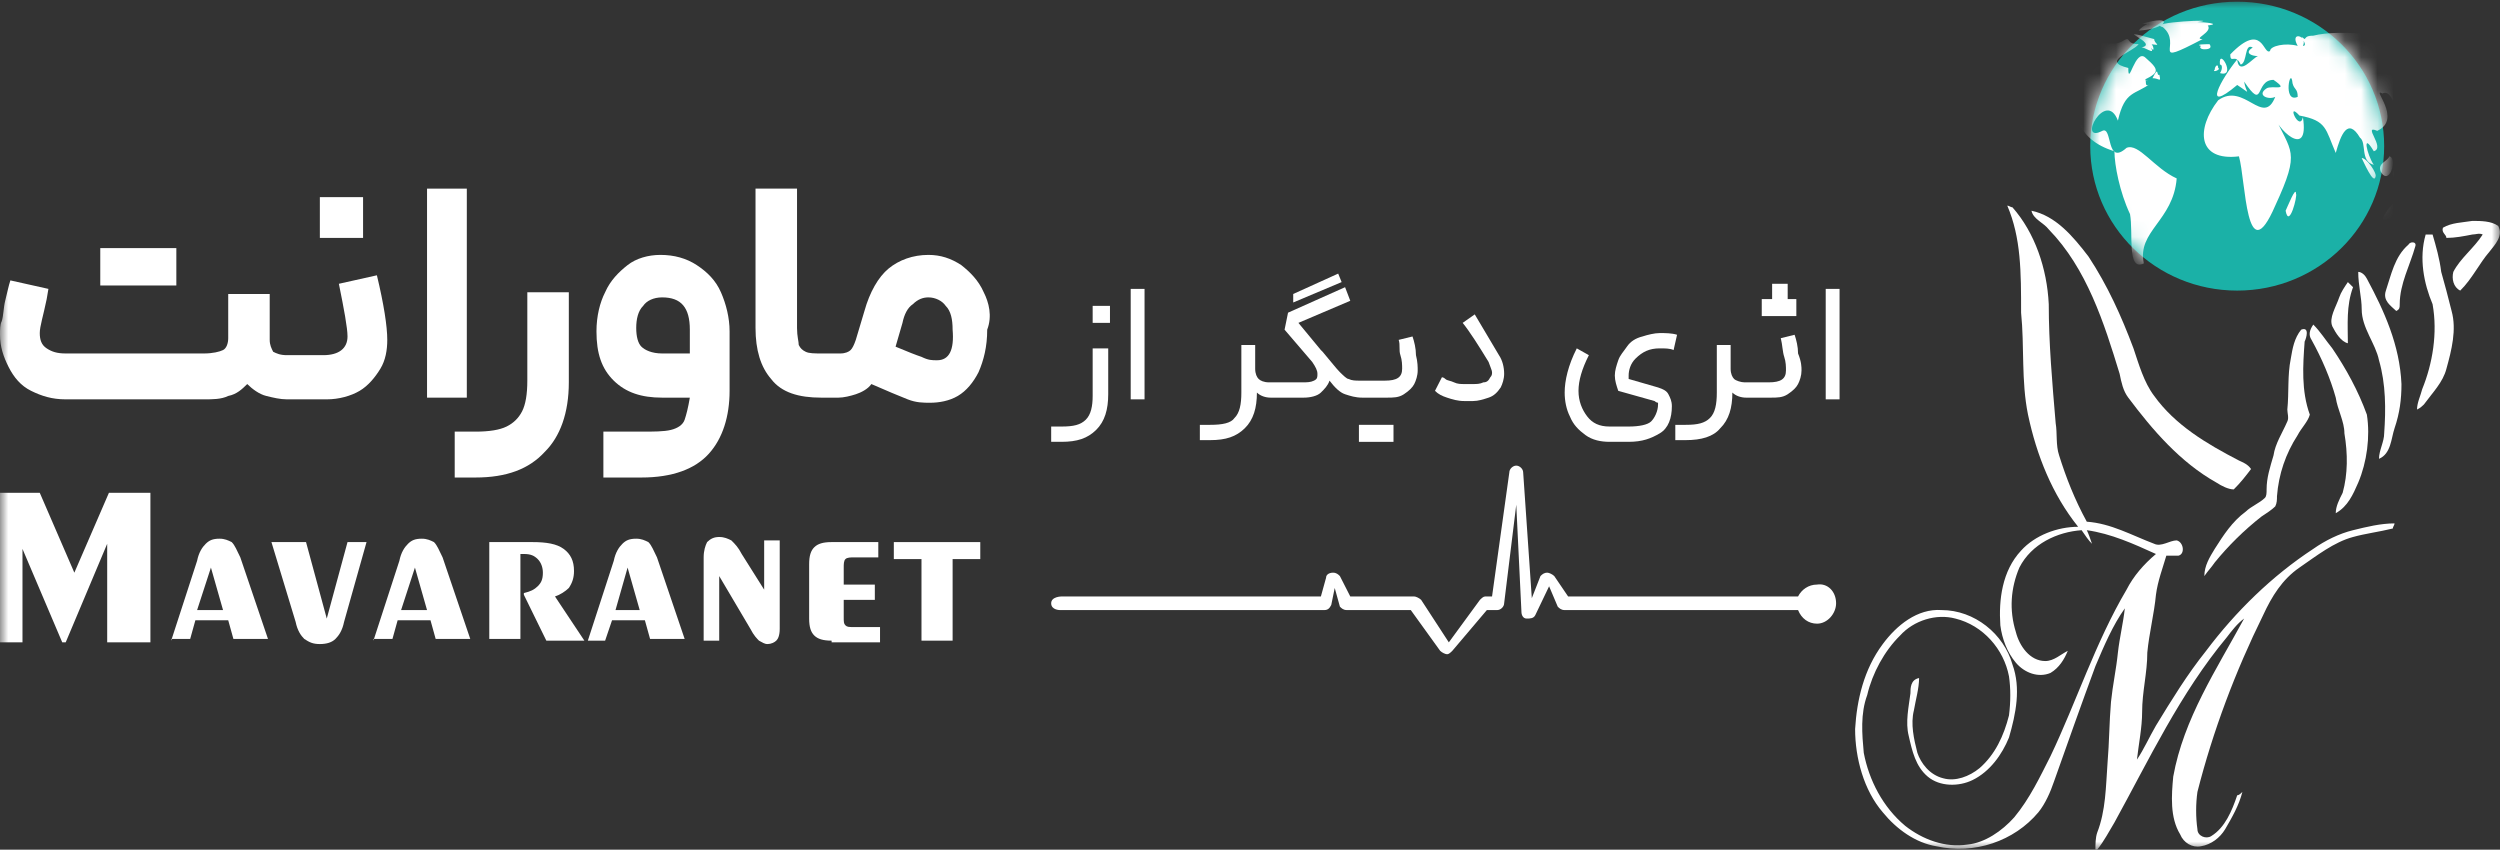 <svg xmlns="http://www.w3.org/2000/svg" width="153" height="52" viewBox="0 0 153 52" fill="none"><rect x="0" y="0" width="153" height="52" fill="#333333" stroke="none"/><mask id="mask0_425_1037" style="mask-type:luminance" maskUnits="userSpaceOnUse" x="0" y="0" width="153" height="52"><path d="M153 0L0 0L0 52L153 52V0Z" fill="white"></path></mask><g mask="url(#mask0_425_1037)"><path d="M136.917 0.104C141.89 0.104 145.911 4.056 145.911 8.944C145.911 13.832 141.89 17.784 136.917 17.784C131.944 17.784 127.923 13.832 127.923 8.944C127.923 4.056 131.944 0.104 136.917 0.104Z" fill="#1BB1A7"></path><path d="M112.369 36.92C112.369 37.544 111.84 38.168 111.205 38.168C110.677 38.168 110.253 37.856 110.041 37.336H95.757C95.546 37.336 95.44 37.232 95.334 37.128L94.805 35.88L93.959 37.648C93.853 37.856 93.641 37.856 93.43 37.856C93.218 37.856 93.112 37.648 93.112 37.44L92.795 30.888L92.054 36.92C92.054 37.128 91.843 37.336 91.631 37.336H90.996L88.88 39.832C88.774 39.936 88.668 40.04 88.562 40.04C88.456 40.04 88.245 39.936 88.139 39.832L86.34 37.336H82.426C82.214 37.336 82.108 37.232 82.002 37.128L81.685 35.984L81.473 37.024C81.367 37.232 81.262 37.336 81.05 37.336H64.861C64.861 37.336 64.332 37.336 64.332 36.92C64.332 36.504 64.967 36.504 64.967 36.504H80.838L81.155 35.36C81.155 35.152 81.367 35.048 81.579 35.048C81.79 35.048 81.896 35.152 82.002 35.256L82.637 36.504H86.552C86.657 36.504 86.869 36.608 86.975 36.712L88.668 39.312L90.572 36.712C90.679 36.608 90.784 36.504 90.89 36.504H91.313L92.371 28.912C92.371 28.704 92.583 28.496 92.795 28.496C93.006 28.496 93.218 28.704 93.218 28.912L93.747 36.608L94.276 35.256C94.382 35.152 94.487 35.048 94.699 35.048C94.805 35.048 95.017 35.152 95.122 35.256L95.969 36.504H110.041C110.253 36.088 110.677 35.776 111.205 35.776C111.84 35.672 112.369 36.192 112.369 36.92Z" fill="white"></path><path d="M0 39.208L0 30.16H2.434L4.55 35.048L6.666 30.16H9.205V39.312H6.56V33.28L4.021 39.312H3.809L1.376 33.592L1.376 39.312H0L0 39.208Z" fill="white"></path><path d="M10.476 39.208L12.063 34.32C12.168 33.8 12.38 33.488 12.592 33.28C12.803 33.072 13.015 32.968 13.438 32.968C13.756 32.968 13.967 33.072 14.179 33.176C14.39 33.384 14.496 33.696 14.708 34.112L16.401 39.104H14.285L13.967 37.96H11.957L11.639 39.104H10.476V39.208ZM12.063 37.336H13.65L12.909 34.736L12.063 37.336Z" fill="white"></path><path d="M22.432 33.176L21.056 38.064C20.951 38.584 20.739 38.896 20.527 39.104C20.316 39.312 19.998 39.416 19.575 39.416C19.152 39.416 18.94 39.312 18.623 39.104C18.411 38.896 18.2 38.584 18.094 38.064L16.612 33.176H18.729L19.998 37.856L21.268 33.176H22.432Z" fill="white"></path><path d="M22.854 39.208L24.442 34.32C24.547 33.8 24.759 33.488 24.971 33.28C25.182 33.072 25.394 32.968 25.817 32.968C26.134 32.968 26.346 33.072 26.558 33.176C26.769 33.384 26.875 33.696 27.087 34.112L28.78 39.104H26.663L26.346 37.96H24.336L24.018 39.104H22.854V39.208ZM24.547 37.336H26.134L25.394 34.736L24.547 37.336Z" fill="white"></path><path d="M29.944 39.208V33.176H32.59C33.436 33.176 34.071 33.28 34.494 33.592C34.917 33.904 35.129 34.32 35.129 34.944C35.129 35.36 35.023 35.672 34.812 35.984C34.6 36.192 34.282 36.4 33.965 36.504L35.764 39.208H33.436L32.06 36.4V36.296C32.484 36.192 32.695 36.088 32.907 35.88C33.118 35.672 33.224 35.464 33.224 35.048C33.224 34.736 33.118 34.424 32.907 34.216C32.695 34.008 32.484 33.904 32.06 33.904C31.955 33.904 31.955 33.904 31.955 33.904H31.849V39.104H29.944V39.208Z" fill="white"></path><path d="M35.976 39.208L37.563 34.32C37.669 33.8 37.88 33.488 38.092 33.28C38.303 33.072 38.515 32.968 38.938 32.968C39.256 32.968 39.467 33.072 39.679 33.176C39.891 33.384 39.996 33.696 40.208 34.112L41.901 39.104H39.785L39.467 37.96H37.457L37.034 39.208H35.976ZM37.669 37.336H39.15L38.409 34.736L37.669 37.336Z" fill="white"></path><path d="M44.016 35.256V39.208H43.064V34.112C43.064 33.696 43.169 33.384 43.275 33.176C43.487 32.968 43.699 32.864 44.016 32.864C44.333 32.864 44.545 32.968 44.757 33.072C44.968 33.28 45.18 33.488 45.392 33.904L46.767 36.088V33.072H47.719V38.48C47.719 38.896 47.614 39.104 47.508 39.208C47.402 39.312 47.19 39.416 46.979 39.416C46.767 39.416 46.661 39.312 46.45 39.208C46.344 39.104 46.132 38.896 45.921 38.48L44.016 35.256Z" fill="white"></path><path d="M50.895 39.208C50.366 39.208 50.049 39.104 49.837 38.896C49.625 38.688 49.52 38.376 49.52 37.856V34.528C49.52 34.008 49.625 33.696 49.837 33.488C50.049 33.28 50.366 33.176 50.895 33.176H53.752V34.112H52.271C52.059 34.112 51.847 34.112 51.742 34.216C51.636 34.32 51.636 34.528 51.636 34.736V35.776H53.54V36.712H51.636V37.752C51.636 38.064 51.636 38.168 51.742 38.272C51.847 38.376 51.953 38.376 52.271 38.376H53.858V39.312H50.895V39.208Z" fill="white"></path><path d="M56.395 39.208V34.216H54.702V33.176H59.993V34.216H58.3V39.208H56.395Z" fill="white"></path><path d="M10.792 15.184H6.137V17.472H10.792V15.184Z" fill="white"></path><path d="M19.575 12.065V14.56H22.22V12.065H19.575Z" fill="white"></path><path d="M23.701 20.8C23.701 21.424 23.595 22.048 23.278 22.568C22.961 23.088 22.537 23.608 22.008 23.92C21.479 24.232 20.739 24.44 19.998 24.44H17.564C17.141 24.44 16.718 24.336 16.295 24.232C15.871 24.128 15.448 23.816 15.131 23.504C14.813 23.816 14.496 24.128 13.967 24.232C13.544 24.44 13.014 24.44 12.486 24.44H4.021C3.174 24.44 2.539 24.232 1.905 23.92C1.27 23.608 0.846 23.088 0.529 22.464C0.212 21.84 0 21.216 0 20.488C0 20.176 0 19.864 0.106 19.656C0.212 19.344 0.212 18.824 0.317 18.408C0.423 17.992 0.529 17.472 0.635 17.16L2.963 17.68L2.857 18.304C2.645 19.344 2.434 19.968 2.434 20.384C2.434 20.8 2.539 21.112 2.857 21.32C3.174 21.528 3.492 21.632 4.021 21.632H12.486C13.014 21.632 13.438 21.528 13.649 21.424C13.861 21.32 13.967 21.008 13.967 20.696V17.992H16.506V20.8C16.506 21.112 16.612 21.32 16.718 21.528C16.93 21.632 17.141 21.736 17.564 21.736H19.786C20.739 21.736 21.268 21.32 21.268 20.592C21.268 20.072 21.056 18.928 20.739 17.368L23.066 16.848C23.49 18.616 23.701 19.968 23.701 20.8Z" fill="white"></path><path d="M26.135 11.544H28.569V24.336H26.135V11.544Z" fill="white"></path><path d="M34.812 17.992V23.4C34.812 25.272 34.282 26.728 33.33 27.664C32.378 28.704 31.002 29.224 29.098 29.224H27.828V26.416H29.098C29.944 26.416 30.579 26.312 31.002 26.104C31.426 25.896 31.743 25.584 31.955 25.168C32.166 24.752 32.272 24.128 32.272 23.296V17.888H34.812V17.992Z" fill="white"></path><path d="M41.054 26.312C41.477 26.208 41.794 26 41.9 25.688C42.006 25.376 42.112 24.96 42.218 24.336H40.525C39.255 24.336 38.303 24.024 37.562 23.296C36.821 22.568 36.504 21.632 36.504 20.28C36.504 19.344 36.715 18.512 37.033 17.888C37.35 17.16 37.879 16.64 38.408 16.224C38.937 15.808 39.678 15.6 40.419 15.6C41.265 15.6 42.006 15.808 42.641 16.224C43.276 16.64 43.805 17.16 44.122 17.888C44.44 18.616 44.651 19.448 44.651 20.28V23.92C44.651 25.48 44.228 26.832 43.381 27.768C42.535 28.704 41.159 29.224 39.255 29.224H36.927V26.416H39.255C39.995 26.416 40.63 26.416 41.054 26.312ZM39.255 21.216C39.467 21.424 39.89 21.632 40.525 21.632H42.218V20.176C42.218 18.824 41.688 18.2 40.525 18.2C39.995 18.2 39.572 18.408 39.361 18.72C39.043 19.032 38.937 19.552 38.937 20.072C38.937 20.592 39.043 21.008 39.255 21.216Z" fill="white"></path><path d="M60.205 17.888C59.888 17.16 59.359 16.64 58.83 16.224C58.195 15.808 57.56 15.6 56.819 15.6C55.867 15.6 55.02 15.912 54.386 16.432C53.751 16.952 53.222 17.888 52.904 19.032L52.375 20.8C52.269 21.112 52.164 21.32 52.058 21.424C51.952 21.528 51.74 21.632 51.423 21.632H50.365C49.836 21.632 49.518 21.632 49.307 21.528C49.095 21.424 48.989 21.32 48.883 21.112C48.883 20.904 48.778 20.592 48.778 20.072V11.544H46.238V20.072C46.238 21.424 46.556 22.464 47.191 23.192C47.825 24.024 48.883 24.336 50.259 24.336H51.317C51.635 24.336 52.058 24.232 52.375 24.128C52.693 24.024 53.116 23.816 53.328 23.504C54.28 23.92 55.02 24.232 55.55 24.44C56.078 24.648 56.502 24.648 56.925 24.648C57.454 24.648 58.089 24.544 58.618 24.232C59.147 23.92 59.57 23.4 59.888 22.776C60.205 22.048 60.417 21.216 60.417 20.176C60.734 19.344 60.522 18.512 60.205 17.888ZM57.348 22.048C57.031 22.048 56.819 22.048 56.396 21.84C56.078 21.736 55.55 21.528 54.809 21.216L55.232 19.76C55.338 19.24 55.55 18.824 55.867 18.616C56.184 18.304 56.502 18.2 56.819 18.2C57.242 18.2 57.666 18.408 57.877 18.72C58.195 19.032 58.3 19.552 58.3 20.176C58.406 21.424 58.089 22.048 57.348 22.048Z" fill="white"></path><path d="M67.823 21.216V24.128C67.823 25.064 67.612 25.792 67.083 26.312C66.554 26.832 65.919 27.04 64.967 27.04H64.332V26.104H64.967C65.707 26.104 66.131 26 66.448 25.688C66.766 25.376 66.871 24.856 66.871 24.232V21.32H67.823V21.216ZM66.871 18.72H67.93V19.76H66.871V18.72Z" fill="white"></path><path d="M69.199 17.68H70.046V24.44H69.199V17.68Z" fill="white"></path><path d="M81.897 16.744L79.145 17.992V18.512L82.108 17.264L81.897 16.744Z" fill="white"></path><path d="M86.763 22.672C86.763 22.984 86.657 23.296 86.552 23.504C86.446 23.712 86.234 23.92 85.917 24.128C85.599 24.336 85.282 24.336 84.859 24.336H83.378C82.954 24.336 82.637 24.232 82.319 24.128C82.002 24.024 81.684 23.712 81.367 23.296C81.261 23.608 81.05 23.816 80.838 24.024C80.627 24.232 80.203 24.336 79.78 24.336H77.769C77.452 24.336 77.135 24.232 76.923 24.024C76.923 24.96 76.712 25.688 76.182 26.208C75.653 26.728 75.018 26.936 74.066 26.936H73.431V26H74.066C74.807 26 75.336 25.896 75.548 25.584C75.865 25.272 75.971 24.752 75.971 24.024V21.112H76.817V22.568C76.817 22.88 76.923 23.088 77.029 23.192C77.135 23.296 77.346 23.4 77.664 23.4H79.674C79.992 23.4 80.203 23.4 80.415 23.296C80.627 23.192 80.627 23.088 80.627 22.88C80.627 22.672 80.52 22.464 80.309 22.152L78.616 20.176L78.828 19.136L82.319 17.576L82.637 18.408L79.463 19.76L80.838 21.424L80.944 21.528C81.473 22.152 81.79 22.568 82.002 22.776C82.214 22.984 82.425 23.192 82.531 23.192C82.743 23.296 82.954 23.296 83.271 23.296H84.753C85.494 23.296 85.811 23.088 85.811 22.568C85.811 22.36 85.811 22.048 85.705 21.736C85.599 21.424 85.705 21.112 85.599 20.8L86.446 20.592C86.552 20.904 86.657 21.32 86.657 21.736C86.763 22.152 86.763 22.464 86.763 22.672Z" fill="white"></path><path d="M85.282 26H83.166V27.041H85.282V26Z" fill="white"></path><path d="M91.736 21.736C91.948 22.048 92.054 22.464 92.054 22.88C92.054 23.192 91.948 23.504 91.843 23.712C91.631 24.024 91.419 24.232 91.102 24.336C90.784 24.44 90.467 24.544 90.149 24.544H89.62C89.197 24.544 88.88 24.44 88.562 24.336C88.245 24.232 88.033 24.128 87.821 23.92L88.245 23.088C88.245 23.088 88.351 23.088 88.456 23.192C88.562 23.296 88.774 23.296 88.985 23.4C89.197 23.504 89.409 23.504 89.62 23.504H90.149C90.361 23.504 90.572 23.504 90.784 23.4C90.996 23.4 91.102 23.296 91.207 23.088C91.313 22.984 91.313 22.88 91.313 22.776C91.313 22.672 91.207 22.464 91.102 22.152C90.467 21.112 89.938 20.28 89.515 19.76L90.255 19.24L91.736 21.736Z" fill="white"></path><path d="M96.604 23.92C96.604 24.544 96.816 25.064 97.134 25.48C97.451 25.896 97.874 26.104 98.509 26.104H99.673C100.308 26.104 100.837 26 101.049 25.792C101.26 25.584 101.472 25.168 101.472 24.752C101.472 24.648 101.472 24.648 101.472 24.648C101.472 24.648 101.366 24.648 101.26 24.544L99.038 23.92C98.932 23.608 98.827 23.296 98.827 22.984C98.827 22.672 98.932 22.36 99.038 22.048C99.144 21.736 99.355 21.528 99.567 21.216C99.779 20.904 100.096 20.696 100.519 20.592C100.837 20.488 101.26 20.384 101.578 20.384C101.895 20.384 102.318 20.384 102.636 20.488L102.424 21.424C102.213 21.32 101.895 21.32 101.578 21.32C100.942 21.32 100.519 21.528 100.096 21.944C99.779 22.256 99.673 22.672 99.673 22.984C99.673 22.984 99.673 23.088 99.673 23.192L101.472 23.712C101.789 23.816 102.001 23.92 102.106 24.128C102.213 24.336 102.318 24.544 102.318 24.856C102.318 25.584 102.106 26.208 101.578 26.52C101.049 26.832 100.519 27.04 99.673 27.04H98.509C97.98 27.04 97.451 26.936 97.028 26.624C96.604 26.312 96.287 26 96.075 25.48C95.864 25.064 95.758 24.544 95.758 24.024C95.758 23.296 95.97 22.36 96.499 21.32L97.239 21.736C96.816 22.568 96.604 23.296 96.604 23.92Z" fill="white"></path><path d="M110.253 22.672C110.253 22.984 110.148 23.296 110.041 23.504C109.936 23.712 109.724 23.92 109.407 24.128C109.089 24.336 108.772 24.336 108.349 24.336H106.867C106.55 24.336 106.233 24.232 106.021 24.024C106.021 24.96 105.81 25.688 105.28 26.208C104.857 26.728 104.116 26.936 103.164 26.936H102.529V26H103.164C103.905 26 104.328 25.896 104.646 25.584C104.963 25.272 105.069 24.752 105.069 24.024V21.112H105.915V22.568C105.915 22.88 106.021 23.088 106.127 23.192C106.233 23.296 106.55 23.4 106.762 23.4H108.243C108.984 23.4 109.301 23.192 109.301 22.672C109.301 22.464 109.301 22.152 109.195 21.84C109.089 21.528 109.089 21.112 108.984 20.696L109.83 20.488C109.936 20.8 110.041 21.216 110.041 21.632C110.253 22.152 110.253 22.464 110.253 22.672Z" fill="white"></path><path d="M109.936 18.304V19.344H107.819V18.304H108.454V17.368H109.406V18.304H109.936Z" fill="white"></path><path d="M111.734 17.68H112.581V24.44H111.734V17.68Z" fill="white"></path><path d="M122.845 12.584C122.95 12.584 123.056 12.688 123.162 12.688C124.537 14.248 125.278 16.432 125.384 18.616C125.384 21.008 125.596 23.4 125.807 25.896C125.913 26.52 125.807 27.248 126.019 27.872C126.442 29.224 126.971 30.576 127.712 31.928C129.193 32.032 130.463 32.76 131.838 33.28C132.262 33.488 132.79 33.072 133.214 33.072C133.637 33.176 133.743 33.904 133.319 34.008C133.108 34.008 132.79 34.008 132.579 34.008C132.367 34.736 132.05 35.568 131.944 36.4C131.838 37.544 131.521 38.792 131.415 39.936C131.415 41.184 131.098 42.328 131.098 43.576C131.098 44.512 130.886 45.552 130.78 46.488C131.203 45.864 131.521 45.136 131.944 44.408C132.896 42.848 133.849 41.288 135.013 39.832C136.811 37.44 139.033 35.256 141.572 33.592C142.313 33.072 143.16 32.656 144.006 32.448C144.853 32.24 145.699 32.032 146.546 32.032C146.546 32.136 146.44 32.24 146.44 32.344C145.594 32.552 144.747 32.656 144.006 32.864C142.843 33.176 141.784 34.008 140.726 34.736C139.668 35.464 139.033 36.504 138.504 37.648C136.811 41.08 135.436 44.72 134.483 48.464C134.378 49.192 134.378 50.024 134.483 50.752C134.483 51.168 135.013 51.376 135.33 51.168C136.177 50.648 136.6 49.608 136.917 48.672C137.023 48.672 137.129 48.568 137.234 48.464C137.023 49.296 136.6 50.024 136.177 50.752C135.859 51.272 135.33 51.688 134.695 51.792C134.166 51.896 133.637 51.584 133.426 51.064C132.79 50.024 132.896 48.672 133.002 47.528C133.637 43.992 135.647 40.976 137.34 37.856C136.917 38.168 136.6 38.584 136.282 39C133.426 42.432 131.521 46.488 129.404 50.336C129.087 50.856 128.77 51.48 128.347 52H128.24C128.24 51.688 128.24 51.272 128.347 50.96C128.876 49.608 128.876 48.152 128.981 46.696C129.087 45.448 129.087 44.2 129.193 42.952C129.299 41.912 129.511 40.976 129.616 39.936C129.722 39 129.934 38.168 130.039 37.232C129.299 38.272 128.77 39.52 128.24 40.768C127.394 43.056 126.548 45.448 125.701 47.84C125.489 48.464 125.172 49.192 124.749 49.712C123.268 51.48 120.834 52.312 118.506 51.792C117.236 51.584 116.072 50.752 115.226 49.712C114.062 48.36 113.533 46.384 113.533 44.616C113.639 42.848 114.062 40.976 115.226 39.416C116.072 38.272 117.343 37.232 118.823 37.336C120.834 37.336 122.633 38.792 123.162 40.664C123.691 42.12 123.373 43.68 122.95 45.136C122.527 46.176 121.786 47.216 120.728 47.736C119.882 48.152 118.718 48.152 117.977 47.528C117.236 46.904 117.025 45.968 116.813 45.032C116.602 44.2 116.813 43.264 116.919 42.432C116.919 42.12 116.919 41.6 117.448 41.496C117.448 42.12 117.236 42.848 117.131 43.472C116.919 44.304 117.131 45.24 117.343 46.072C117.554 46.696 118.083 47.424 118.93 47.632C119.67 47.84 120.517 47.528 121.151 47.008C122.104 46.176 122.633 45.032 122.95 43.784C123.056 42.952 123.056 42.12 122.95 41.392C122.633 39.728 121.363 38.272 119.67 37.856C118.506 37.544 117.131 37.96 116.284 38.896C115.332 39.832 114.591 41.184 114.274 42.536C113.851 43.68 113.956 44.928 114.062 46.072C114.38 47.736 115.226 49.4 116.602 50.544C117.66 51.376 119.035 51.896 120.411 51.688C121.469 51.584 122.527 50.856 123.268 50.024C124.22 48.88 124.855 47.528 125.489 46.28C127.077 42.952 128.24 39.312 130.145 36.088C130.568 35.256 131.203 34.528 131.944 33.904C130.568 33.28 129.193 32.656 127.712 32.448C127.817 32.656 127.923 32.968 128.029 33.28C127.817 33.072 127.606 32.76 127.394 32.448C125.913 32.552 124.326 33.28 123.585 34.736C123.056 35.984 122.95 37.336 123.373 38.688C123.585 39.52 124.22 40.456 125.172 40.456C125.701 40.456 126.124 40.04 126.548 39.832C126.336 40.352 126.019 40.872 125.489 41.184C124.749 41.496 123.902 41.184 123.373 40.56C122.845 39.936 122.527 39.104 122.421 38.272C122.315 36.712 122.527 34.944 123.691 33.696C124.537 32.76 125.913 32.24 127.183 32.24C125.596 30.264 124.643 27.872 124.114 25.376C123.691 23.296 123.902 21.216 123.691 19.136C123.691 16.64 123.691 14.56 122.845 12.584Z" fill="white"></path><path d="M124.326 12.896C125.807 13.208 126.865 14.456 127.818 15.704C128.982 17.472 129.828 19.344 130.569 21.32C130.886 22.256 131.203 23.4 131.838 24.232C133.108 26 135.013 27.144 137.023 28.184C137.235 28.288 137.552 28.392 137.764 28.704C137.446 29.12 137.129 29.536 136.705 29.952C136.388 29.952 135.965 29.744 135.648 29.536C133.425 28.288 131.733 26.312 130.251 24.336C129.934 23.92 129.828 23.4 129.722 22.88C128.77 19.76 127.712 16.432 125.384 14.04C125.067 13.624 124.432 13.416 124.326 12.896Z" fill="white"></path><path d="M149.508 13.936C150.037 13.624 150.671 13.624 151.306 13.52C151.835 13.52 152.47 13.52 152.894 13.832C153.211 14.456 152.682 14.976 152.365 15.392C151.73 16.12 151.306 17.056 150.566 17.784C150.143 17.576 150.037 17.056 150.143 16.64C150.566 15.808 151.412 15.184 151.942 14.352C151.73 14.248 151.518 14.352 151.306 14.352C150.778 14.456 150.248 14.56 149.719 14.56C149.719 14.352 149.402 14.248 149.508 13.936Z" fill="white"></path><path d="M148.451 14.352C148.557 14.352 148.768 14.352 148.874 14.352C149.086 15.08 149.298 15.808 149.403 16.64C149.615 17.368 149.827 18.2 150.038 19.032C150.355 20.176 150.038 21.424 149.721 22.568C149.509 23.4 148.874 24.024 148.345 24.752C148.239 24.856 148.134 24.96 147.922 25.064C147.922 24.648 148.134 24.232 148.239 23.816C148.874 22.256 149.191 20.384 148.874 18.616C148.345 17.368 148.028 15.808 148.451 14.352Z" fill="white"></path><path d="M147.392 14.976C147.498 14.768 147.921 14.768 147.815 15.081C147.498 16.224 146.863 17.369 146.863 18.616C146.863 18.825 146.863 18.928 146.651 19.032C146.334 18.721 145.805 18.409 146.016 17.785C146.334 16.849 146.546 15.704 147.392 14.976Z" fill="white"></path><path d="M144.324 16.64C144.536 16.64 144.748 16.848 144.853 17.056C145.912 19.032 146.864 21.112 146.97 23.504C146.97 24.44 146.864 25.272 146.547 26.208C146.335 26.832 146.335 27.768 145.594 28.08C145.594 27.56 145.912 27.04 145.912 26.52C146.017 25.064 146.017 23.504 145.594 22.048C145.383 21.008 144.536 20.072 144.536 18.928C144.536 18.2 144.324 17.472 144.324 16.64Z" fill="white"></path><path d="M143.16 18.2C143.266 17.888 143.477 17.576 143.689 17.264C143.795 17.368 143.9 17.472 144.006 17.576C143.583 18.72 143.689 19.864 143.689 21.008C143.266 20.904 142.948 20.384 142.736 19.968C142.525 19.448 142.948 18.824 143.16 18.2Z" fill="white"></path><path d="M141.467 20.8C141.255 20.488 141.361 20.176 141.573 19.864C141.996 20.28 142.314 20.8 142.737 21.32C143.583 22.568 144.324 23.92 144.853 25.376C145.065 26.728 144.853 28.288 144.324 29.536C144.006 30.264 143.689 30.992 142.948 31.408C142.948 30.992 143.16 30.576 143.371 30.16C143.689 29.016 143.689 27.768 143.478 26.52C143.478 25.792 143.054 25.064 142.948 24.336C142.631 23.192 142.102 21.944 141.467 20.8Z" fill="white"></path><path d="M140.197 21.944C140.303 21.32 140.409 20.696 140.832 20.176C141.361 19.968 141.149 20.696 141.044 20.904C140.938 22.36 140.832 23.92 141.361 25.376C141.255 25.792 140.832 26.208 140.62 26.624C139.88 27.768 139.456 29.016 139.351 30.368C139.351 30.576 139.351 30.784 139.245 30.992C139.033 31.2 138.716 31.408 138.398 31.616C137.34 32.448 136.388 33.384 135.541 34.424C135.33 34.736 135.118 34.944 134.906 35.256C134.906 34.632 135.224 34.112 135.541 33.592C136.07 32.76 136.6 31.928 137.446 31.304C137.764 30.992 138.293 30.784 138.61 30.472C138.716 30.368 138.716 30.16 138.716 29.952C138.716 29.224 138.928 28.6 139.139 27.872C139.245 27.144 139.668 26.52 139.985 25.792C140.091 25.584 139.985 25.272 139.985 25.064C140.091 24.024 139.985 22.984 140.197 21.944Z" fill="white"></path><mask id="mask1_425_1037" style="mask-type:luminance" maskUnits="userSpaceOnUse" x="127" y="0" width="19" height="18"><path d="M136.917 17.784C141.884 17.784 145.911 13.826 145.911 8.944C145.911 4.062 141.884 0.104 136.917 0.104C131.95 0.104 127.923 4.062 127.923 8.944C127.923 13.826 131.95 17.784 136.917 17.784Z" fill="white"></path></mask><g mask="url(#mask1_425_1037)"><path d="M147.604 6.24C147.498 5.2 147.604 5.824 146.863 6.448C147.286 6.968 146.863 6.24 147.074 6.344C147.392 6.448 147.286 6.344 147.604 6.24ZM149.191 11.544C149.191 10.92 147.181 10.192 147.815 10.608C147.921 11.128 148.238 11.128 149.191 11.544ZM148.979 13.104C148.133 10.504 148.662 12.688 148.027 12.168C147.815 10.92 145.382 13 145.805 14.04C145.594 14.768 147.286 13.208 147.392 14.248C147.392 14.456 148.873 15.496 148.979 13.104ZM133.214 10.92C131.838 10.296 130.886 8.736 130.145 9.048C128.876 10.192 129.299 7.696 128.664 8.008C127.077 8.84 128.876 5.408 129.616 7.384C130.039 5.512 130.674 5.824 131.627 5.096C130.991 5.616 131.732 4.264 130.78 5.096C132.155 4.472 132.262 4.368 131.309 3.536C130.674 2.912 130.251 5.408 130.251 4.16C128.558 3.744 130.463 3.224 130.886 2.704C130.039 2.704 130.463 2.184 129.934 2.496C129.087 3.12 126.23 1.768 124.855 2.808C125.066 3.12 125.489 2.808 124.855 3.016C124.114 3.64 125.701 3.328 124.114 3.952C128.876 1.664 124.537 7.8 129.404 9.256C129.404 10.088 129.722 11.752 130.357 13.104C130.568 14.248 130.145 16.64 131.203 16.12C130.78 14.144 133.002 13.52 133.214 10.92ZM132.155 4.576C131.944 4.68 132.155 3.952 131.732 4.784C132.155 4.784 132.262 5.096 132.155 4.576ZM131.309 4.888C131.415 4.992 131.521 4.992 131.309 4.888V4.888ZM131.838 2.392C128.876 1.56 132.367 2.704 130.991 2.912C131.203 2.808 131.944 3.432 131.627 2.912C131.944 3.328 131.732 2.6 131.627 2.704C132.367 2.808 131.838 2.704 131.838 2.392ZM131.098 1.456C131.732 1.456 131.203 1.456 130.886 1.872C132.685 1.768 133.108 0.832 131.098 1.456ZM137.129 3.952C137.234 3.848 137.234 3.848 137.129 3.952V3.952ZM135.859 3.952C136.07 3.952 135.965 4.368 135.859 4.472C136.917 4.784 135.753 2.808 135.859 3.952ZM134.801 2.392C134.166 2.392 135.436 1.976 135.118 1.56C135.965 1.456 134.906 1.352 134.483 1.352C136.177 1.144 131.203 1.352 132.367 1.664C133.637 2.704 131.415 4.16 134.801 2.392ZM146.863 10.816C146.863 10.4 146.757 10.504 146.651 10.296C147.074 10.296 147.074 10.192 146.651 10.192C146.122 10.92 146.757 10.92 146.863 10.816ZM145.699 10.504C146.228 11.44 146.757 9.672 146.228 9.568C146.122 9.88 145.487 9.984 145.699 10.504ZM145.382 10.816C145.487 10.608 144.853 9.672 144.535 9.672C144.641 9.88 145.276 11.336 145.382 10.816ZM135.541 4.264C135.33 4.472 135.965 4.264 135.753 4.16C135.753 3.848 135.541 4.056 135.541 4.264ZM134.906 3.016C135.013 3.016 135.436 3.016 135.224 2.704C135.118 2.704 134.272 2.704 134.695 2.808C134.589 2.912 134.695 3.016 134.906 3.016ZM140.515 11.856C140.515 11.336 139.985 12.688 139.88 12.896C140.091 14.04 140.62 11.96 140.515 11.856ZM144.43 8.424C143.689 7.176 143.266 8.216 142.948 9.36C142.313 7.904 142.419 7.384 140.726 7.072C139.88 6.136 140.726 8.112 140.938 7.176C141.361 9.88 139.245 7.8 139.139 6.968C140.197 9.36 140.832 9.152 139.245 12.584C137.446 16.744 137.446 11.024 137.023 9.568C134.483 9.88 134.378 7.904 135.753 6.136C137.34 4.992 138.504 7.8 139.245 5.928C138.821 6.136 138.081 5.824 138.716 5.408C139.033 5.2 140.197 5.616 139.139 4.888C138.821 4.888 139.456 4.472 139.139 4.888C137.975 4.888 138.61 6.864 137.34 4.992C137.446 5.72 137.869 5.824 136.917 5.2C134.695 7.072 135.965 4.784 136.917 3.64C137.023 4.68 137.869 3.536 138.187 3.432C137.764 3.432 137.34 3.224 137.869 2.912C137.34 2.6 137.552 3.848 137.129 3.952C136.811 3.224 136.494 3.952 136.494 3.328C138.504 1.248 138.504 3.432 138.928 3.12C138.928 2.808 139.88 2.6 140.62 2.808C140.091 1.872 141.255 2.184 140.938 2.808C141.361 2.808 140.515 1.976 141.044 2.392C141.149 2.288 141.149 2.184 141.572 2.184C143.16 1.768 146.969 2.08 148.556 3.224C147.604 3.64 147.604 3.224 148.027 4.056C147.604 4.992 147.498 3.328 147.392 3.224C147.392 3.536 147.286 3.224 147.181 3.328C146.863 3.536 147.181 3.64 146.546 3.536C145.17 3.744 147.71 4.68 146.44 5.408C146.546 7.072 146.44 5.408 145.805 5.72C145.064 5.304 147.074 7.28 145.487 8.008C144.535 7.592 146.017 9.048 145.276 9.256C144.535 8.008 144.853 9.464 145.276 10.088C144.43 9.88 144.853 8.736 144.43 8.424ZM138.398 9.36C138.293 9.36 138.293 9.36 138.398 9.36V9.36ZM140.62 5.928C140.62 5.408 140.409 5.512 140.303 5.096C140.197 3.952 139.668 6.344 140.62 5.928ZM145.064 2.08C144.853 2.08 145.17 2.184 145.17 2.184C145.276 2.08 145.17 2.08 145.064 2.08ZM124.22 2.808C124.432 3.016 125.172 2.6 124.537 2.704C124.643 2.184 123.902 3.016 124.22 2.808Z" fill="white"></path></g></g></svg>